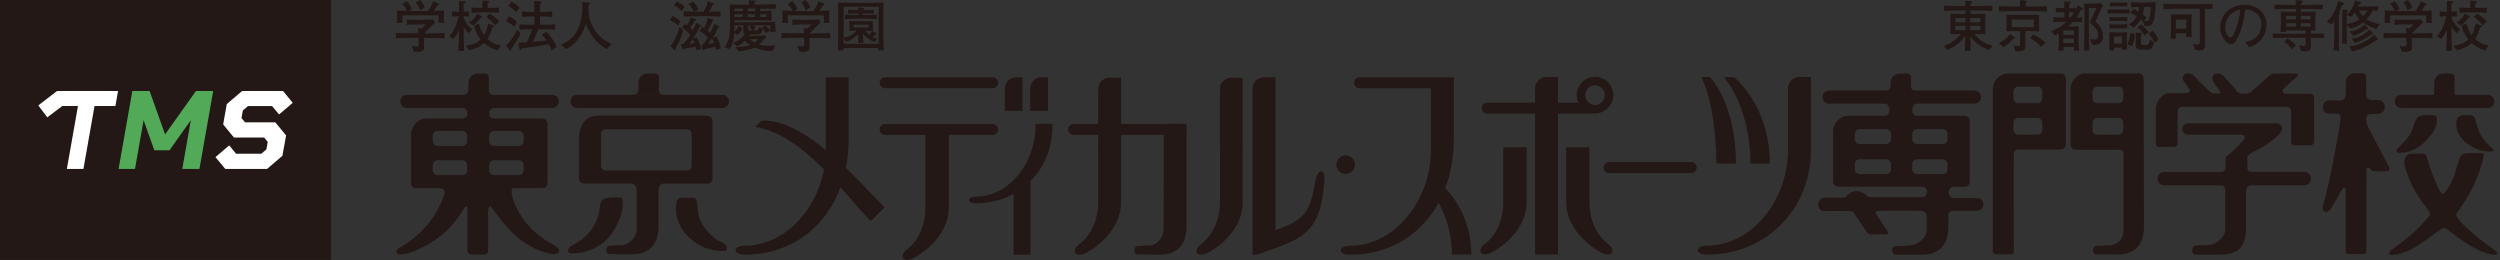 <?xml version="1.0" encoding="UTF-8"?><svg id="_レイヤー_1" xmlns="http://www.w3.org/2000/svg" width="320" height="33.29" viewBox="0 0 320 33.29"><rect x="0" y="0" width="320" height="33.29" fill="#333333" stroke="none"/><defs><style>.cls-1{fill:#fff;}.cls-2{fill:#231815;}.cls-3{fill:#52a957;}</style></defs><path class="cls-2" d="m53.74,0c.31.25.51.61.61.98l-.61.34c-.08-.38-.27-.73-.55-1L53.74,0Zm-1.66.15c.27.28.51.64.64,1.02l-.39.22h0c.14,0,.46.03.68.03h1.38c.12,0,.25-.01.37-.01.28-.38.54-.8.68-1.25l.67.29.09.13c0,.07-.1.1-.24.12-.14.24-.28.47-.42.69.46,0,.83-.03,1.3-.06-.01.18-.03.44-.03.58v.43c0,.18.03.39.07.58h-.76c.01-.25.02-.51.02-.75v-.2h-4.64v.3c0,.22.03.49.04.65h-.79c.04-.19.08-.41.08-.61v-.43c0-.18-.02-.36-.03-.54.17.02.87.04,1.3.05-.14-.34-.35-.63-.61-.89l.59-.36Zm.62,5.71c.14.03.47.1.68.1.16,0,.22-.1.22-.47,0-.22,0-.49-.03-.65h-.82c-.7,0-1.4.02-2.08.06v-.68c.68.04,1.39.05,2.08.05h.79c0-.23,0-.5-.02-.69l.4.09c.21-.17.43-.35.62-.54h-1.08c-.46,0-.91,0-1.4.07v-.7c.44.01.89.04,1.33.04h.79c.43,0,.86-.04,1.29-.06l.25.38c-.54.47-.95.94-1.43,1.42h.52c.7,0,1.41-.02,2.1-.05v.68c-.7-.04-1.41-.06-2.1-.06h-.54v.32c0,.31.02.62.02.88,0,.36-.17.52-.57.57-.19.02-.55.02-.72,0l-.3-.77Z"/><path class="cls-2" d="m62.67,1.74c.44.28.86.6,1.22.99l-.52.51c-.32-.4-.7-.77-1.14-1.06l.44-.44Zm.53,1.53l.08.11s-.05.09-.27.13c-.1.53-.35,1.01-.62,1.47.47.44,1.04.78,1.71.79l-.34.66c-.68-.09-1.27-.48-1.79-.93-.52.5-1.21.77-1.92.93l-.4-.59c.78-.11,1.3-.24,1.87-.81-.42-.52-.72-1.12-.83-1.77l.62-.24c.19.64.27.97.67,1.49.2-.33.39-.98.53-1.49l.71.26Zm-3.7-3.09l.11.1c0,.05-.04.11-.26.2,0,.35,0,.78,0,1.03.17,0,.53-.03.69-.07v.7c-.12-.03-.52-.07-.69-.07v.26c.18.45.64,1.13,1.08,1.4l-.39.53c-.28-.22-.5-.51-.67-.8h-.01v1.08c0,.65.01,1.31.05,1.96h-.76c.05-.62.1-1.32.1-1.98v-.68h0c-.19.42-.42.83-.72,1.17l-.53-.41c.6-.52,1.05-1.72,1.19-2.53h-.11c-.17,0-.59.05-.73.07v-.7c.12.03.57.07.73.07h.18V.13l.76.06Zm2.14,1.89l.08.11c0,.09-.11.1-.2.1-.22.35-.62.76-.95.96l-.6-.4c.43-.11.94-.7,1.1-1.1l.57.33Zm.87-1.94l.11.1c0,.06-.07.11-.2.2-.01.2-.01.39-.01.58h.28c.39,0,.79,0,1.18-.05v.69c-.3-.04-.85-.06-1.18-.06h-1.16c-.28,0-.85.03-1.17.06v-.69c.3.03.85.05,1.17.05h.22c0-.31,0-.62,0-.94l.76.06Z"/><path class="cls-2" d="m66.63,4.33c-.41.8-.95,1.61-1.18,1.92,0,.15-.03.27-.1.27l-.13-.1-.44-.57c.53-.54,1.01-1.23,1.46-2.08l.4.56Zm-1.5-2.23c.44.16.89.54,1.05.77l-.36.57c-.26-.29-.82-.65-1.04-.74l.35-.6Zm.3-1.9c.36.17.86.5,1.07.79l-.42.55c-.33-.32-.57-.51-1.02-.78l.38-.56Zm5.17,6.24c-.08-.23-.15-.45-.34-.79-1.03.23-2.57.43-3.51.56-.05.15-.07.19-.16.19l-.1-.14-.16-.78c.37-.01.72-.03,1.06-.06.3-.41.55-1.14.73-1.67h-.12c-.45,0-.95,0-1.51.05v-.69c.52.04,1.1.06,1.51.06h.41v-1.07h-.31c-.46,0-.91.04-1.28.06v-.69c.44.05.84.06,1.28.06h.31c0-.51-.03-1-.05-1.41l.75.06c.13.01.21.03.21.12s-.09.13-.19.16c-.01.47,0,.8-.01,1.07h.26c.44,0,.86,0,1.3-.06v.69c-.42-.03-.87-.06-1.3-.06h-.26v1.07h.4c.54,0,1.01,0,1.53-.06v.69c-.66-.05-1.04-.05-1.53-.05h-.61c-.24.59-.54,1.26-.74,1.61.61-.06,1.17-.09,1.83-.18-.3-.43-.51-.61-.67-.73l.55-.37c.56.36,1.23,1.54,1.38,1.93l-.62.44Z"/><path class="cls-2" d="m77.68,6.29c-1.57-.86-2.21-2.14-2.7-3.21-.46,1.42-1.28,2.62-2.52,3.21l-.66-.58c.94-.38,1.79-.99,2.31-2.29.34-.85.44-1.75.44-2.65,0-.16,0-.34-.01-.5l.76.06c.12,0,.2.04.2.13,0,.07-.07.16-.2.22,0,.66.03,1.32.24,1.95.51,1.53,1.74,2.69,2.78,2.99l-.65.68Z"/><path class="cls-2" d="m87.44,3.91c-.22.85-.55,1.56-.98,2.31.02.17,0,.23-.05.23l-.16-.1-.43-.48c.57-.65.94-1.63,1.19-2.44l.43.47Zm-.65-.62c-.28-.31-.65-.55-1.04-.7l.32-.54c.38.16.72.39,1.03.66l-.32.57Zm.48-1.87c-.26-.32-.6-.56-.99-.7l.31-.53c.37.15.74.36,1.02.67l-.35.56Zm4.04-.98l.12.1c0,.06-.08.12-.24.12-.12.29-.27.57-.43.85.35,0,1.07-.03,1.46-.06v.68c-.52-.04-1.06-.06-1.58-.06h-1.55c-.42,0-1.3.04-1.57.05v-.67c.41.03,1.12.05,1.32.06-.2-.37-.41-.73-.74-.99l.62-.33c.29.28.54.63.68,1.03l-.52.28h0s1.15,0,1.15,0c.27-.42.51-.85.55-1.34l.73.27Zm-.68,5.17c.25-.02.52-.06.79-.09-.08-.21-.17-.41-.28-.61-.16.24-.36.51-.51.7m.63-3.12l.1.1s-.07.09-.19.13c-.13.42-.35.81-.59,1.2.12.1.22.21.31.32.2-.39.45-.93.53-1.17l.6.28.11.1s-.05.08-.19.09c-.22.45-.46.92-.72,1.29h.01s.46-.15.46-.15c.25.37.56,1.08.57,1.54l-.61.2c0-.14-.05-.29-.08-.43-.42.1-.91.19-1.37.29-.07.11-.1.16-.17.16-.04,0-.07-.06-.09-.13l-.21-.61c.09,0,.17,0,.25,0,.24-.28.44-.58.62-.89-.3-.35-.66-.64-1.07-.86l.37-.49c.08.03.16.08.23.12.22-.41.39-.84.45-1.3l.69.23Zm-3.04,3.1c.21-.02.48-.05.67-.07-.07-.17-.16-.32-.26-.48-.13.19-.27.39-.41.56m.8-3.14l.13.11s-.07.09-.24.11c-.16.3-.35.6-.56.88.12.11.24.21.34.33.17-.31.3-.63.43-.95l.61.31.07.09s-.02.08-.22.1c-.26.53-.56,1.03-.88,1.49h0s.49-.13.49-.13c.26.46.45.94.55,1.46l-.61.18c-.01-.15-.04-.3-.08-.46-.37.08-1.01.17-1.42.23-.08.11-.1.18-.16.18l-.09-.12-.26-.65c.11,0,.24.02.35.02.34-.36.61-.77.88-1.18-.29-.39-.64-.69-1.06-.88l.37-.5c.09.05.2.1.3.17.19-.33.34-.68.46-1.04l.6.25Z"/><path class="cls-2" d="m97.95,3.26c.26.17.46.4.61.67l-.54.34c-.09-.28-.28-.52-.5-.71l.43-.31Zm-1.95,1.76c.16.17.36.32.56.44.16-.12.39-.34.5-.44h-1.06Zm-.24-1.38c0,.22.03.27.24.27h.29c-.09-.17-.24-.31-.4-.43l.27-.2v-.02h-.4v.39Zm-1.74-2.21h1.07v-.33h-1.07v.33Zm0,.75h1.07v-.35h-1.07v.35Zm3.29,0h.81v-.35h-.81v.35Zm-1.59,0h.96v-.35h-.96v.35Zm0-.75h.96v-.33h-.96v.33Zm.86-1.35c.06,0,.16,0,.16.1,0,.07-.07.12-.2.19v.22s.94,0,.94,0c.48,0,1.48-.05,1.82-.06v.6c-.64,0-1.36-.02-2-.02v.3c.48,0,1.19-.03,1.45-.04,0,.13,0,.28,0,.39v.41c0,.16.02.33.04.46-.58,0-1.74-.04-2.32-.04h-2.46v.26h2.51c.65,0,1.81-.04,2.7-.06.02.43.04,1.14.05,1.28h-.68c0-.11.02-.56.03-.83h-2.18v.02c.12.07.22.19.31.3l-.4.32h0s.36.01.36.01c.34,0,.38-.09.5-.48l.43.34c-.14.54-.28.65-.84.65h-.76l-.12.18h.94c.19,0,.8-.02,1.02-.05l.22.17c-.41.48-.57.68-.93,1,.68.2,1.38.18,2.08.1l-.33.7c-.79.08-1.61-.11-2.33-.42-.65.31-1.37.44-2.09.47l-.36-.53c.27,0,1.11.02,1.84-.26-.23-.15-.46-.32-.63-.52-.2.17-.59.52-.99.66l-.51-.42c.6-.18,1.1-.6,1.48-1.1-.16-.08-.18-.28-.18-.45v-.69h-1.14c-.01.28-.01.64-.02.83.2-.17.42-.43.55-.77l.5.33c-.16.33-.37.61-.63.86l-.43-.28c-.05.95-.12,1.26-.6,2.06l-.67-.25c.73-.75.74-2.05.74-3.12,0-.78-.03-1.55-.06-2.33.33,0,1.25.03,1.8.03h.68c0-.11-.02-.36-.02-.55l.74.03Z"/><path class="cls-2" d="m103.09,0c.31.25.5.61.61.98l-.61.34c-.08-.38-.27-.73-.55-1L103.09,0Zm-1.66.15c.27.28.51.64.64,1.02l-.4.22h0c.14,0,.47.03.69.03h1.36c.13,0,.25-.01.38-.01.28-.38.53-.8.68-1.25l.67.29.09.13c0,.07-.1.1-.24.12-.14.24-.27.47-.42.69.47,0,.83-.03,1.29-.06-.02.18-.03.44-.03.58v.43c0,.18.03.39.06.58h-.75c0-.25.01-.51.01-.75v-.2h-4.63v.3c0,.22.02.49.05.65h-.8c.04-.19.09-.41.09-.61v-.43c0-.18-.01-.36-.03-.54.17.02.87.04,1.31.05-.15-.34-.35-.63-.61-.89l.59-.36Zm.62,5.71c.15.03.46.1.68.1.17,0,.22-.1.22-.47,0-.22-.01-.49-.02-.65h-.83c-.69,0-1.4.02-2.08.06v-.68c.69.04,1.39.05,2.08.05h.8c0-.23-.02-.5-.03-.69l.4.09c.22-.17.43-.35.63-.54h-1.09c-.46,0-.9,0-1.39.07v-.7c.45.01.89.04,1.32.04h.79c.43,0,.86-.04,1.29-.06l.25.38c-.54.47-.95.94-1.44,1.42h.53c.7,0,1.4-.02,2.11-.05v.68c-.7-.04-1.41-.06-2.11-.06h-.55v.32c0,.31.02.62.02.88,0,.36-.16.52-.57.57-.18.02-.55.02-.71,0l-.31-.77Z"/><path class="cls-2" d="m110.51,1l.14.09c0,.06-.04.09-.18.16v.03h.28c.31,0,.91-.02,1.11-.05v.53c-.21-.02-.74-.04-1.11-.04h-.28v.19h.4c.38,0,1.14-.02,1.37-.04v.58c-.17,0-1.01-.05-1.37-.05h-1.37c-.37,0-1.12.03-1.35.05v-.58c.21.02.96.04,1.35.04h.38v-.19h-.24c-.31,0-.91,0-1.1.04v-.53c.2.02.79.05,1.1.05h.21c0-.11,0-.21,0-.32l.67.04Zm-1.24,2.52h1.91v-.35h-1.91v.35Zm1.46-.8c.33,0,.82,0,1.03-.03-.03.15-.03.3-.03.44v.41c0,.15,0,.29.03.43-.28-.02-.8-.04-1.03-.04.16.19.32.37.52.52.14-.16.36-.4.42-.48l.5.3.08.09s-.04.09-.21.09c-.11.1-.23.19-.37.28.19.1.42.18.64.25l-.39.42c-.54-.26-1.06-.58-1.45-1.05v.42c0,.19.01.5.04.74h-.66c0-.24.01-.55.01-.73v-.4c-.44.42-.94.77-1.52.96l-.35-.37v.64h4.47V.86h-4.47v3.95c.67-.07,1.19-.36,1.69-.89-.21,0-.73.02-.98.04.02-.15.03-.28.03-.43v-.41c0-.14-.01-.29-.03-.44.2.02.72.03,1.02.03h1.03Zm.16-2.35c.59,0,1.66-.02,2.22-.05-.03.55-.04,1.1-.04,1.66v2.62c0,.36.04,1.45.05,1.85h-.73c0-.1.01-.25.01-.3h-4.43c0,.1,0,.2,0,.3h-.73c.01-.26.05-.98.05-1.48V1.88c0-.52,0-1.03-.02-1.55.43.02,1.43.04,2.03.04h1.57Z"/><path class="cls-2" d="m251.58,2.3h-1.31v.55h1.31v-.55Zm0,1h-1.31v.56h1.31v-.56Zm1.91,0h-1.3v.56h1.3v-.56Zm0-1h-1.3v.55h1.3v-.55Zm1.13,4.11c-.97-.36-1.85-.92-2.4-1.78h-.02c.02.99.04,1.45.05,1.88h-.75c.03-.64.06-1.28.07-1.92h0c-.55.8-1.5,1.48-2.33,1.82l-.42-.52c.9-.31,1.65-.86,2.15-1.54-.33,0-.94.01-1.34.02.02-.26.02-.72.02-.99v-.81c0-.23,0-.59-.02-.81.65.02,1,.02,1.38.02h.59v-.44h-.71c-.75,0-1.32,0-2.06.06v-.69c.73.05,1.34.07,2.06.07h.69c0-.24,0-.45-.01-.68l.74.06.15.09c0,.08-.06.11-.23.19,0,.11-.01.21-.01.34h.7c.44,0,1.35-.02,2.09-.07v.69c-.81-.05-1.61-.06-2.09-.06h-.71v.44h.53c.53,0,.99,0,1.4-.03-.02.25-.03.64-.03.89v.81c0,.23.02.59.03.92-.54,0-1-.02-1.27-.02h-.14c.51.68,1.27,1.23,2.3,1.51l-.41.55Z"/><path class="cls-2" d="m261.29,5.99c-.42-.46-.93-.81-1.44-1.13l.42-.46c.63.3,1,.61,1.53,1.04l-.51.56Zm-5.43-.47c.56-.28,1.08-.66,1.42-1.17l.61.43.07.11s-.1.08-.24.06c-.23.25-.66.71-1.3,1.09l-.56-.52Zm3.46-5.42c.09,0,.15.05.15.1,0,.06-.06.12-.18.17,0,.15,0,.31,0,.47h.64c.69,0,1.37-.02,2.06-.05v.68c-.69-.04-1.38-.05-2.06-.05h-2.03c-.66,0-1.39.01-2.04.05v-.68c.69.03,1.36.05,2.04.05h.67c0-.25,0-.64-.01-.81l.75.06Zm-1.82,3.37h2.84v-.97h-2.84v.97Zm.22,2.37c.15.02.48.05.64.05.13,0,.21-.04.21-.15v-1.75h-.51c-.36,0-.84,0-1.27.02.03-.26.05-.52.05-.78v-.63c0-.23,0-.5-.02-.71.25,0,.97.01,1.28.01h1.59c.41,0,.95,0,1.33-.01-.01.2-.02.49-.02.74v.63c0,.24.01.5.02.75-.34,0-.88-.03-1.29-.03h-.49v1.75c0,.19.02.44-.07.57-.21.29-.76.27-1.2.25l-.23-.73Z"/><path class="cls-2" d="m266.73,6.46c.05-.68.07-1.53.07-1.92v-2.09c0-.68,0-1.5-.04-2.01.24.02.57.02.71.02h.75c.17,0,.48,0,.65-.05l.32.31c-.34.57-.62,1.3-.97,2.02.28.26.97.89.97,1.83,0,1.18-.92,1.18-1.37,1.18l-.33-.76c.19.05.37.07.56.07.17,0,.5,0,.5-.57,0-.66-.44-1.07-1.07-1.64l.87-1.83h-.97v3.47c0,.53.03,1.26.08,1.97h-.73Zm-1.71-4.22c.24-.28.35-.46.48-.66-.2-.02-.51-.03-.65-.03v.69h.17Zm.45,1.67h-1.36v.55h1.36v-.55Zm0,1.01h-1.36v.59h1.36v-.59Zm-2.89-.94c.63-.26,1.2-.51,1.95-1.19h-.47c-.34,0-.88,0-1.22.04v-.64c.5.06.86.06,1.22.06h.17v-.69h-.24c-.21,0-.61,0-.85.05v-.64c.34.06.68.07.85.07h.24v-.08c0-.26-.01-.53,0-.78l.72.06c.08,0,.15.01.15.07,0,.09-.09.12-.24.17,0,.2,0,.38,0,.57.16,0,.53-.02.82-.07v.3h.01c.14-.28.18-.43.24-.6l.63.36.08.11c0,.09-.11.09-.25.1-.23.41-.37.67-.6,1,.2,0,.55-.03.71-.05v.64c-.34-.04-.68-.04-1.16-.04-.13.16-.35.37-.6.59h.54c.25,0,.56-.01.8-.03-.01.3-.02.69-.02,1.03v.93c0,.54.04.86.07,1.17h-.67c0-.14.01-.31.01-.47h-1.36c0,.18,0,.26.03.47h-.66c.02-.25.05-.78.05-1.15v-1.08c-.23.14-.36.18-.54.26l-.42-.53Z"/><path class="cls-2" d="m274.04,3.14c.33.19.8.71,1,.97l-.53.43c-.17-.31-.57-.78-.91-1.01l.43-.39Zm1.48.79c.36.32.59.72.76,1.16l-.53.38c-.12-.41-.43-.87-.73-1.17l.49-.37Zm-3.23,1.77c.3-.55.37-1.13.38-1.51l.57.15c.03.41-.12,1.09-.35,1.57l-.6-.21Zm3.4-.23c-.21.78-.37.87-.92.87h-.75c-.44,0-.65-.15-.65-.57v-.84c0-.25,0-.52,0-.77l.66.06c.07,0,.14.02.14.08,0,.05-.05.11-.13.15,0,.17,0,.34,0,.5v.52c0,.2.09.3.32.3h.38c.21,0,.37-.25.48-.73l.49.42Zm-5.68-3.29c.11.01.44.03.71.03h.84c.24,0,.54-.02.73-.03v.53c-.21-.02-.44-.03-.73-.03h-.79c-.25,0-.62,0-.76.03v-.53Zm-.22-.98c.24.01.64.02,1.06.02h.76c.34,0,.72-.01.97-.02v.54c-.28-.03-.65-.03-.95-.03h-.83c-.3,0-.73,0-1.02.03v-.54Zm.27-.88c.36,0,.57.02.7.02h.74c.31,0,.66-.02.78-.02v.5c-.09,0-.46-.02-.75-.02h-.72c-.27,0-.54.02-.74.02v-.5Zm-.06,2.78c.17.02.54.04.71.04h.84c.21,0,.56-.02.73-.04v.56c-.13-.02-.51-.03-.68-.03h-.84c-.23,0-.61.01-.76.03v-.56Zm4.41-.45c.09.02.22.03.3.03.18,0,.3-.06.37-.25.16-.47.21-1.09.24-1.53h-.88c-.03.37-.09.64-.18.92.2.13.3.22.52.44l-.37.38Zm-1.93.45c.41-.2.68-.37,1.02-1.04-.31-.18-.52-.31-.83-.41l.41-.5c.19.08.31.14.63.33.06-.15.08-.36.08-.58-.4-.01-.73.01-1.03.04V.29c.21,0,.68.03,1.04.03h1.08c.27,0,.75-.01,1.05-.04-.05,1.11-.08,1.76-.27,2.4-.12.39-.29.6-.65.65-.13.01-.39.01-.51,0l-.19-.54-.03.03c-.06-.1-.11-.2-.27-.35-.3.57-.7.88-.95,1.06l-.57-.42Zm-1.89,2.46h1.02v-.89h-1.02v.89Zm-.61.88c0-.21.02-.58.02-.79v-.86c0-.26-.02-.55-.02-.66.18.02.45.03.68.03h.97c.22,0,.49-.02.65-.03,0,.11-.03.38-.03.59v.74c0,.19,0,.6.03.89h-.68c.01-.08.01-.18.01-.26h-1.02c0,.08,0,.26.02.35h-.63Z"/><path class="cls-2" d="m278.5,3.66h1.34v-1.17h-1.34v1.17Zm1.32,1.11c0-.16.02-.36.02-.51h-1.34c0,.09,0,.46,0,.68h-.69c.04-.27.08-.62.08-1.1v-.68c0-.43,0-1.03,0-1.32.16.02.64.02.96.02h.65c.51,0,.81-.03,1.04-.06-.01.31-.03.8-.03,1.1v.93c0,.31.03.66.05.92h-.74Zm.87.87c.15.02.49.06.65.06s.24-.15.24-.43V1.12h-2.41c-.87,0-1.83.02-2.25.06V.47c.43.01,1.38.06,2.29.06h1.62c.64,0,1.77,0,2.37-.06v.67c-.34,0-.69-.02-.97-.02v2.41c0,.71.03,1.66.03,2.06,0,.44-.05.6-.19.71-.15.12-.32.14-.51.14-.16,0-.36,0-.56-.05l-.31-.76Z"/><path class="cls-2" d="m284.81,3.52c0,.63.38,1.29.68,1.29.15,0,.31-.15.51-.62.31-.7.66-1.89.76-2.95-1.12.15-1.95,1.14-1.95,2.28m2.55,1.91c1.48-.36,2.09-1.14,2.09-2.39,0-1-.84-1.81-2.05-1.84-.12.86-.28,2.12-.88,3.41-.31.68-.65,1.04-.88,1.04-.64,0-1.45-.94-1.45-2.13,0-1.63,1.35-2.91,3.08-2.91s2.84,1.13,2.84,2.55c0,1.49-1.07,2.61-2.21,2.86l-.53-.58Z"/><path class="cls-2" d="m292.81,4.93c.31.17.84.59,1.06.87l-.51.52c-.28-.43-.55-.71-1.01-.95l.46-.44Zm-.19-1.53h1.26v-.43h-1.26v.43Zm1.88,0h1.23v-.43h-1.23v.43Zm-1.88-.92h1.26v-.45h-1.26v.45Zm1.88,0h1.23v-.45h-1.23v.45Zm.08-2.41c.06,0,.17.05.17.15,0,.08-.09.13-.23.21,0,.07-.02.15-.03.2h.76c.44,0,1.65-.02,2.07-.03v.59c-.36-.01-1.63-.04-2.07-.04h-.76v.36h.52c.33,0,1.09,0,1.41-.01-.03.3-.05.6-.05.91v.61c0,.3,0,.61.01.91-.1-.02-.39-.02-.58-.02v.4c.56,0,1.1,0,1.65-.03v.59c-.47,0-1.15-.04-1.65-.04v1.15c0,.37-.21.54-.58.59-.14.02-.49,0-.62-.02l-.35-.77c.2.07.41.11.63.11.2,0,.24-.04.24-.23v-.83h-2.02c-.51,0-1.76.03-2.18.04v-.59c.43.01,1.68.04,2.18.04h2.02v-.42h-2.51c0,.07.02.12.02.2h-.72c0-.26.05-.67.05-.92v-.61c0-.36,0-.72-.03-1.09.22.01,1.07.03,1.45.03h.49v-.36h-.68c-.45,0-1.72.02-2.07.04v-.59c.38,0,1.61.03,2.07.03h.68c0-.2-.02-.4-.05-.61l.75.05Z"/><path class="cls-2" d="m304.35,4.97l.04.1-.11.08-.16-.02c-.66.54-1.75,1.17-3.05,1.44l-.41-.63c1.53-.05,2.81-1.09,3.24-1.48l.47.51Zm-4.4-4.6l.12.12c0,.07-.08.12-.29.15-.08.34-.23.65-.38.96l.12.14-.15.19c0,.46,0,1.05,0,1.38v1.46c0,.5.01,1.27.04,1.7h-.73c.08-.45.1-1.19.1-1.64v-2.16h-.02c-.09.16-.19.31-.31.45l-.62-.34c.82-.72,1.27-1.81,1.46-2.66l.67.26Zm3.11,3.16l.08.15-.1.09-.18-.03c-.42.34-1.08.69-1.61.84l-.52-.56c.73-.02,1.38-.41,1.95-.87l.39.39Zm.67.72l.04.12-.09.08-.19-.02c-.48.42-1.26.83-2.03,1.07l-.46-.57c.92-.01,1.72-.6,2.32-1.14l.42.46Zm-3.35-2.37v1.2c.58-.11,1.16-.25,1.65-.6-.25-.26-.47-.55-.63-.89-.22.33-.35.48-.48.58l-.54-.29Zm1.56-.54c.13.27.33.51.55.74.21-.22.39-.46.5-.74h-1.05Zm-1.52-.08l.14.09c0,.07-.06.11-.18.16v.37c.49-.38.94-1.2,1.06-1.81l.66.18c.06.02.13.05.13.12,0,.06-.05.11-.25.14-.04.11-.1.24-.15.33h1.2c.33,0,.95-.02,1.38-.05v.58c-.23-.02-.51-.02-.72-.02-.17.43-.46.78-.77,1.12.5.32,1.07.53,1.66.61l-.43.64c-.58-.24-1.21-.48-1.67-.83-.43.33-1.04.66-1.68.77l-.42-.49v.79c0,.35.03,1.25.03,1.62h-.63c.02-.49.04-1.3.04-1.66v-1.23c0-.33,0-1.01,0-1.46l.61.04Z"/><path class="cls-2" d="m308.17,0c.3.25.5.61.61.98l-.61.34c-.09-.38-.28-.73-.55-1L308.17,0Zm-1.66.15c.27.28.5.64.64,1.02l-.39.22h0c.14,0,.45.03.69.03h1.36c.13,0,.24-.01.37-.01.28-.38.53-.8.68-1.25l.68.29.09.13c0,.07-.11.1-.24.12-.14.24-.27.47-.42.69.46,0,.83-.03,1.29-.06-.02.18-.02.44-.02.58v.43c0,.18.02.39.06.58h-.76c.01-.25.02-.51.02-.75v-.2h-4.63v.3c0,.22.02.49.04.65h-.79c.04-.19.08-.41.08-.61v-.43c0-.18,0-.36-.03-.54.17.02.88.04,1.3.05-.13-.34-.35-.63-.6-.89l.59-.36Zm.62,5.71c.15.03.46.1.69.1.16,0,.22-.1.22-.47,0-.22-.01-.49-.03-.65h-.82c-.7,0-1.4.02-2.09.06v-.68c.69.04,1.39.05,2.09.05h.79c0-.23-.02-.5-.03-.69l.4.09c.22-.17.42-.35.63-.54h-1.09c-.46,0-.9,0-1.39.07v-.7c.44.01.88.04,1.32.04h.8c.42,0,.86-.04,1.29-.06l.25.38c-.54.47-.95.94-1.44,1.42h.53c.7,0,1.4-.02,2.1-.05v.68c-.7-.04-1.4-.06-2.1-.06h-.54v.32c0,.31.01.62.01.88,0,.36-.16.52-.57.57-.18.02-.55.02-.7,0l-.31-.77Z"/><path class="cls-2" d="m317.09,1.74c.45.28.87.6,1.22.99l-.52.51c-.33-.4-.7-.77-1.12-1.06l.42-.44Zm.54,1.53l.08.11s-.04.09-.26.13c-.12.53-.36,1.01-.64,1.47.48.44,1.05.78,1.71.79l-.35.66c-.68-.09-1.27-.48-1.79-.93-.52.5-1.21.77-1.92.93l-.4-.59c.77-.11,1.3-.24,1.87-.81-.42-.52-.72-1.12-.83-1.77l.61-.24c.19.64.27.97.66,1.49.2-.33.39-.98.53-1.49l.71.26Zm-3.68-3.09l.1.1c0,.05-.04.11-.26.2-.02.35-.01.78-.01,1.03.18,0,.53-.03.7-.07v.7c-.12-.03-.53-.07-.68-.07v.26c.19.45.64,1.13,1.09,1.4l-.4.53c-.29-.22-.49-.51-.67-.8h-.02v1.08c0,.65.02,1.31.05,1.96h-.76c.06-.62.1-1.32.1-1.98v-.68h-.02c-.18.42-.42.83-.73,1.17l-.52-.41c.61-.52,1.06-1.72,1.19-2.53h-.09c-.17,0-.59.05-.74.07v-.7c.12.03.57.07.74.07h.18c0-.32,0-1.25,0-1.39l.76.06Zm2.13,1.89l.08.11c0,.09-.12.1-.21.1-.22.35-.62.76-.95.96l-.61-.4c.44-.11.95-.7,1.11-1.1l.57.33Zm.87-1.94l.11.1c0,.06-.07.11-.2.2-.02.2-.02.39-.02.58h.28c.4,0,.79,0,1.19-.05v.69c-.31-.03-.85-.06-1.19-.06h-1.14c-.28,0-.86.03-1.18.06v-.69c.3.03.85.05,1.18.05h.22c0-.31-.01-.62-.01-.94l.77.06Z"/><path class="cls-2" d="m319.07,19.35c-1.95.35-5.04-1.48-4.63-3.87.06-.35.37-.69.71-.71.37-.03.83-.06,1.17,0,.27.04.45.23.49.4.42,1.83.86,2.68,2.27,3.88.17.14.08.28-.01.3"/><path class="cls-2" d="m92.46,13.82c.47,0,.85-.38.85-.84s-.38-.84-.85-.84h-18.61c-.46,0-.84.37-.84.84s.38.84.84.84h18.61Z"/><path class="cls-2" d="m80.91,12.14c.55-.01.76-.26.82-.61v-.88s-.04-1.08,1.06-1.24h1.07s.48.02.48.48v1.65c0,.33.25.61.6.6"/><path class="cls-2" d="m66.42,22.42c.34,0,.61-.28.61-.61v-.68c0-.34-.27-.62-.61-.62h-3.18c-.34,0-.63.28-.63.62v.68c0,.33.28.61.63.61h3.18Zm-7.24,0c.34,0,.62-.28.62-.61v-.68c0-.34-.28-.62-.62-.62h-3.18c-.34,0-.61.28-.61.62v.68c0,.33.27.61.61.61h3.18Zm7.24-3.75c.34,0,.61-.27.61-.62v-.66c0-.35-.27-.63-.61-.63h-3.18c-.34,0-.63.28-.63.63v.66c0,.34.28.62.63.62h3.18Zm-7.24,0c.34,0,.62-.27.62-.62v-.66c0-.35-.28-.63-.62-.63h-3.18c-.34,0-.61.28-.61.63v.66c0,.34.27.62.61.62h3.18Zm.66,8.03c0-.42-.34-.26-.43-.07,0,0-.63,1.21-1.92,2.59-1.31,1.39-3.9,2.92-5.53,3.27-1.61.35-1.45-.5-.57-.95.85-.44,2.02-1.34,3.13-2.56,1.56-1.72,2.38-3.99,2.39-4.38.03-.46-.51-.52-.87-.52h-2.81c-.34,0-.62-.27-.62-.62v-6.1c-.05-1,.76-2.2,1.98-2.2h4.64c.82,0,.76-1.33.03-1.33h-7.17c-.47,0-.84-.36-.84-.84s.38-.84.84-.84h7.13c.54-.01.69-.26.74-.61v-.88s-.04-1.08,1.06-1.24h1.08s.47.02.47.48v1.65c0,.33.23.61.57.6h7.55c.47,0,.84.38.84.84s-.37.84-.84.84h-7.49c-.74,0-.81,1.33,0,1.33h6.26c.34,0,.62.38.62.72v7.58c0,.35-.27.62-.62.62h-3.68c-.38,0-.27.38-.3.57.08.63.41,1.55.57,1.82,1.66,3.45,4.3,4.49,5.14,5.11.84.63.09.97-.32.97-1.34-.15-3.28-.97-4.79-2.3-1.6-1.41-3.33-3.92-3.19-3.76-.14-.15-.4,0-.4.33v5.21c0,.06,0,.54-.49.54h-1.59s-.59.1-.59-.6v-5.23"/><path class="cls-2" d="m89.23,25.9c.14,1.3.08,1.88.78,2.97.53.81,1.15,1.44,1.95,1.95.37.22.85.29,1.04.7.11.21.07.56-.19.59-3.24.29-6.7-2.61-6.25-5.93,0-.39.15-.84.61-.86.46-.02,1.34,0,1.63,0,.19.02.39.21.41.57"/><path class="cls-2" d="m79.7,25.85c.12,1.06-.34,2.09-.79,3.05-1.05,2.24-3.36,3.6-5.78,3.52-.48-.02-.49-.4-.3-.68.18-.27.36-.28.57-.42.19-.13.45-.25.72-.43.5-.33.96-.68,1.39-1.25.76-.98,1.14-1.94,1.27-3.14.12-1.07.47-1.11,1.34-1.22.34-.03.8-.02,1.17,0,.16,0,.4-.07.4.56"/><path class="cls-2" d="m288.23,21.99c-.44,0-.57-.26-.57-.51v-1.19c0-.24,0-.37.39-.64.29-.19.52-.27.41-.23,2.29-1.09,3.59-2.39,3.66-2.91,0-.4-.33-.73-.74-.73h-11.31c-.4,0-.73.33-.73.73s.33.74.73.74h6.6c.52-.03.96.19.43.76-.32.36-.86.98-1.65,1.63-.19.16-.58.33-.58.71v1.17c0,.3-.26.52-.63.49h-7.23c-.47,0-.85.4-.85.85,0,.49.38.87.85.87h6.87c.63,0,.95-.05.95.73v5.01c-.04.68-.94,1.87-2.25,1.9-.96.02-.91.05-1.42.05-.7,0-.73,1.17-.12,1.17,0,0,2.3,0,3.01,0,2.13,0,3.45-.59,3.45-3.58v-4.57c0-.43.26-.72.69-.72h6.76c.48,0,.86-.38.86-.87,0-.45-.39-.85-.86-.85h-6.73Z"/><path class="cls-2" d="m296.18,18.17c0,.14-.12.44-.39.44h-1.98c-.41,0-.55-.1-.55-.55v-3.8c0-.12-.05-.58-.57-.58h-13.35c-.33,0-.6.22-.6.61v3.98c0,.41-.27.54-.54.54h-1.85c-.19,0-.41-.08-.41-.54v-4.37c0-.66.68-1.97,1.75-1.97h1.63s1.57.16.77-.73l-.54-.75c-.62-.96.71-1.49,1.37-.64.1.16,1.81,1.83,1.91,1.89.11.09.24.26.46.26,0,0,.19.05.47,0,.03,0,.93.19.06-.74l-.45-.64c-.65-.87.49-1.84,1.49-.58,0,0,1.21,1.3,1.49,1.73.09.12.41.25.74.25.14,0,.3.02.54,0,.3-.03.54-.25.69-.39.14-.14,1.93-1.71,2.17-1.92.24-.22.46-.25.68-.25s2.56-.02,2.74,0c.19.03.35.22.11.41,0,0-1.52,1.28-1.71,1.51-.38.43.08.67.33.67h3.07c.28,0,.5.22.5.55v5.63Z"/><path class="cls-2" d="m303.48,12.8h.9c1.1,0,1.28,1.79-.14,1.79-.57.05-1.25-.14-1.34.41-.05.4,0,.84.17,1.18.16.32,2.56,4.88,2.69,5.13.15.25.11.58-.13.6-.25.03-1.82,0-1.82,0-.22-.02-.22-.11-.36-.22-.13-.11-.45-.39-.54-.03v2.29s-.01,8.26-.01,8.26c0,.13-.12.32-.37.32h-1.91c-.38,0-.37-.16-.37-.39v-7.72c-.03-.5-.08-.35-.2-.38-.16,0-.3.27-.38.4-.08.15-1,1.81-1.28,2.24-.75.98-1.26.13-1.06-.31.9-3.02,2.34-10.9,2.26-11.42-.03-.21-.1-.41-.38-.41h-1.08c-1.09,0-1.09-1.66.03-1.69.38-.01.73.01,1.33.01.54-.01.72-.35.77-.72v-1.53s-.03-1.07,1.06-1.24h1.07s.48.01.48.47v2.33c0,.33.26.61.6.61l.06.03"/><path class="cls-2" d="m318.44,13.82c.46,0,.84-.36.84-.84s-.37-.84-.84-.84h-11.06c-.47,0-.85.38-.85.84s.38.84.85.84h11.06Z"/><path class="cls-2" d="m310.78,12.51c.54-.02.74-.27.8-.62v-1.23s-.04-1.09,1.06-1.25h1.07s.48.02.48.48v2.01c0,.33.25.61.6.6"/><path class="cls-2" d="m308.7,16.78c.32-.73.45-1.99,1.38-2.01.45,0,1.05-.1,1.45,0,.12.04.29.06.32.17.28.79-.21,1.77-.79,2.47-1.01,1.26-2.16,2.1-3.98,2.17-.24.01-.47-.29-.29-.47.73-.75,1.5-1.38,1.91-2.34"/><path class="cls-2" d="m318.73,32.56c-2.15-.59-3.77-1.92-5.68-3.34-.1-.07-.29-.07-.4,0-2.18,1.39-4.09,3.37-6.65,3.41-.29,0-.23-.42.01-.59,1.95-1.35,3.51-2.63,4.94-4.4.19-.24,0-.57-.19-.82-1.45-1.82-2.53-3.72-3-5.81-.15-.68.36-1.36.85-1.33.37-.03.93,0,1.34,0,.23.02.47-.03.6.16.45,1.56,1.01,3.3,1.89,4.83.1.19.39.12.49-.03,1.09-1.31,1.39-2.74,1.85-4.29.12-.38.49-.71.88-.73.5-.02,1.01-.03,1.55-.02.43,0,.73-.05.73.23-.53,2.69-1.74,5.09-3.45,7.42-.1.12-.1.38,0,.5.48.73,1.08,1.28,1.73,1.85.97.88,2,1.64,2.97,2.33.11.07.84.59.14.7,0,0-.24,0-.62-.09"/><path class="cls-2" d="m183.5,22.76c2.92,2.14,4.83,5.73,4.83,9.81h-2.5c0-3.43-1.22-6.49-3.11-8.52"/><path class="cls-2" d="m202.02,13.13h-11.67c-.38,0-.7.32-.7.7s.31.71.7.71h13.48"/><path class="cls-2" d="m197.95,9.85h0c-.81,0-1.46.66-1.46,1.47v21.25h2.93V9.85s-1.46,0-1.46,0Z"/><path class="cls-2" d="m192.42,25.87c0,2.22-.88,4.17-2.2,5.22-1.45,1.02-.64,2.27,1.4.82,1.98-1.29,3.79-3.45,3.79-6.01v-7.05h-2.99v7.02Z"/><path class="cls-2" d="m203.45,25.87c0,2.22.89,4.17,2.21,5.22,1.45,1.02.62,2.27-1.4.82-1.98-1.29-3.79-3.45-3.79-6.01v-7.05h2.98v7.02Z"/><path class="cls-2" d="m222.2,20.93c0-4.69-1.33-8.79-3.31-11.07h-1.12c1.16,2.4,1.92,6.46,1.92,11.07h2.51Z"/><path class="cls-2" d="m226.55,20.93c0-4.52-1.79-8.55-4.56-11.05h-1.32c2.05,2.56,3.38,6.55,3.38,11.05h2.51Z"/><path class="cls-2" d="m228.87,19.16v-7.84c0-.81.64-1.47,1.46-1.47h1.47v9.32c0,7.72-5.84,13.42-13.29,13.42-1.6,0-1.6-1.15.02-1.15,5.58,0,10.34-5.67,10.34-12.29"/><path class="cls-2" d="m216.48,22.15c.38,0,.7-.32.7-.71s-.32-.7-.7-.7h-10.52c-.39,0-.7.31-.7.7s.32.71.7.71h10.52Z"/><path class="cls-2" d="m172.25,22.26c.66,0,1.18-.53,1.18-1.19s-.53-1.18-1.18-1.18-1.19.53-1.19,1.18.53,1.19,1.19,1.19"/><path class="cls-2" d="m183.16,11.29v7.88c0,6.62-4.77,12.29-10.34,12.29-1.61,0-1.61,1.15-.01,1.15,7.45,0,13.28-5.71,13.28-14.9v-7.81h-12.06c-.38,0-.7.31-.7.7s.31.7.7.7h9.13Z"/><path class="cls-2" d="m105.7,9.89v9.27c0,6.62-4.78,12.29-10.35,12.29-1.6,0-1.6,1.15-.01,1.15,7.45,0,13.29-5.7,13.29-14.9v-7.81"/><path class="cls-2" d="m77.55,16.54c-.34,0-.62.26-.62.6v4.07c0,.34.28.62.62.62h10.36c.34,0,.62-.27.62-.62v-4.07c0-.34-.28-.6-.62-.6h-10.36Zm3.93,7.72c0-.55-.34-.71-.76-.77h-5.99c-.34,0-.62-.27-.62-.61v-5.01c0-2.03.93-3.07,2.51-3.07h13.37c.94,0,1.21.28,1.21.62v7.47c0,.34-.27.61-.61.61h-5.67c-.55,0-.63.68-.63.82v4.65c0,2.99-1.96,3.64-3.54,3.59-.72-.01-2.69-.03-2.69-.03-.6,0-.65-1.09.05-1.09.52,0,.46-.05,1.41-.05s1.97-1.05,1.97-1.97v-5.15Z"/><path class="cls-2" d="m204.16,13.44c.69,0,1.25-.57,1.25-1.27s-.56-1.25-1.25-1.25-1.25.56-1.25,1.25.56,1.27,1.25,1.27m-2.34-1.27c0-1.28,1.04-2.34,2.34-2.34s2.34,1.06,2.34,2.34-1.05,2.35-2.34,2.35-2.34-1.06-2.34-2.35"/><path class="cls-2" d="m248.66,22.28c.34,0,.62-.27.62-.6v-.68c0-.34-.28-.61-.62-.61h-3.28c-.34,0-.61.27-.61.61v.68c0,.33.27.6.61.6h3.28Zm-7.23,0c.33,0,.61-.27.61-.6v-.68c0-.34-.28-.61-.61-.61h-3.39c-.34,0-.63.27-.63.61v.68c0,.33.28.6.63.6h3.39Zm7.23-3.85c.34,0,.62-.27.62-.62v-.66c0-.34-.28-.62-.62-.62h-3.28c-.34,0-.61.27-.61.62v.66c0,.35.27.62.61.62h3.28Zm-7.23,0c.33,0,.61-.27.61-.62v-.66c0-.34-.28-.62-.61-.62h-3.39c-.34,0-.63.27-.63.62v.66c0,.35.28.62.63.62h3.39Zm-3.85,9.23c-.23-.23-.32-.65-.65-.65s-2.61-.02-3.43,0c-1.01.02-1.06-1.74.16-1.72h2.56c-.05.06,1.02-1.86,2.99-.05h6.88c.67,0,.85-1.34-.14-1.35h-7.9s-2.8,0-2.8,0c-.35,0-.62-.33-.62-.66v-6.33c-.06-1,.77-2.08,1.98-2.08h4.64c.82,0,.76-1.55.04-1.55h-7.17c-.46,0-.84-.38-.84-.84s.38-.85.84-.85h7.12c.56-.01.69-.15.75-.51v-.42s-.04-1.08,1.07-1.24h1.07s.48.02.48.48v1.21c0,.32.21.49.57.48h7.54c.47,0,.85.39.85.85s-.38.84-.85.84h-7.38c-.73,0-.8,1.55.02,1.55h6.15c.34,0,.62.27.62.62v7.79c0,.34-.26.67-.61.67h-1.25s-.08,0-.08,0c-1.05,0-.98,1.44-.04,1.46h2.96c1.03.02,1.04,1.62-.09,1.62h-2.88c-.9,0-.74.58-.74.79v1.25c0,2.99-1.95,3.63-3.53,3.58-.7-.03-3.22,0-3.22,0-.6,0-.66-1.1.05-1.1.52,0,.46-.04,1.41-.06,1.46-.03,2.5-1.05,2.5-1.97,0-.61.01-1.48.01-1.73,0-.24-.1-.73-.76-.76-.65-.02-4.65,0-5,0s-.96-.02-.74.35l1.49,2.31c.2.28-.16.39-.27.37-.11-.03-1.71,0-1.71,0-.14,0-.54-.02-.63-.23l-1.5-2.22"/><path class="cls-2" d="m260.8,17.23c.34,0,.61-.27.61-.62v-.88c0-.33-.27-.62-.61-.62h-2.46c-.34,0-.62.29-.62.62v.88c0,.35.28.62.62.62h2.47Zm0-4.02c.34,0,.61-.27.61-.62v-.89c0-.35-.27-.61-.61-.61h-2.46c-.34,0-.62.27-.62.61v.89c0,.34.28.62.62.62h2.46Zm-5.72,18.96V11.31c0-.95.92-1.87,1.79-1.9h6.64c.44,0,.93-.09.93.93v7.88c0,.8-.35.92-.93.92h-5.13c-.39,0-.58.27-.61.58-.03.3,0,12.41,0,12.41,0,.25-.11.42-.42.42h-1.93c-.19,0-.35-.16-.35-.37"/><path class="cls-2" d="m271.16,17.23c.34,0,.62-.27.62-.62v-.88c0-.34-.28-.62-.62-.62h-2.68c-.34,0-.63.28-.63.62v.88c0,.35.28.62.63.62h2.68Zm0-4.02c.34,0,.62-.28.62-.62v-.89c0-.35-.28-.61-.62-.61h-2.68c-.34,0-.63.27-.63.61v.89c0,.34.28.62.63.62h2.68Zm.66,6.52s.2-.56-.64-.56c0,0-4.95.02-5.49,0-.55-.04-.66-.41-.66-.77v-7.1c0-.95.93-1.87,1.78-1.9h6.65c.43,0,.94-.09.94.93v7.88l.03,10.79c0,2.99-1.91,3.63-3.49,3.57-.71-.02-2.57,0-2.57,0-.6,0-.66-1.09.05-1.09.51,0,.45-.05,1.41-.06,1.46-.03,1.98-1.05,1.98-1.97v-9.71Z"/><path class="cls-2" d="m130.82,22.56h0c-.6,0-1.08.49-1.08,1.08v8.96h2.16v-10.05h-1.08Z"/><path class="cls-2" d="m140.57,25.92c0,2.22-.96,4.17-2.27,5.22-1.45,1.02-.64,2.26,1.4.82,1.98-1.29,3.79-3.45,3.79-6.01v-7.05h-2.92v7.02Z"/><path class="cls-2" d="m118.45,26.56c0,2.22-.88,4.17-2.2,5.23-1.45,1.02-.63,2.26,1.4.82,1.98-1.29,3.79-3.45,3.79-6.01v-9.63h-2.99v9.6Z"/><path class="cls-2" d="m130.07,9.89h0c-.82,0-1.46.65-1.46,1.47v2.83h2.28v-4.3h-.82Z"/><path class="cls-2" d="m133.32,9.89h0c-.81,0-1.46.65-1.46,1.47v2.83h2.28v-4.3h-.82Z"/><path class="cls-2" d="m127.05,11.29c.38,0,.7-.32.7-.71s-.32-.69-.7-.69h-13.76c-.38,0-.7.31-.7.69s.32.71.7.71h13.76Z"/><path class="cls-2" d="m127.05,17.26c.38,0,.7-.31.7-.7s-.32-.7-.7-.7h-13.76c-.38,0-.7.31-.7.7s.32.7.7.7h13.76Z"/><path class="cls-2" d="m151.18,17.26c.38,0,.7-.31.7-.7s-.32-.7-.7-.7h-13.76c-.38,0-.7.31-.7.7s.32.7.7.7h13.76Z"/><path class="cls-2" d="m160.32,32.6h.53c5.68-2.03,8.17-2.38,8.68-9.48.11-1.58-.9-1.56-1.16.02-.67,4.1-1.41,5.01-5.11,6.31V9.89s-1.46,0-1.46,0c-.82,0-1.47.65-1.47,1.47v21.25Z"/><path class="cls-2" d="m140.57,19.25v-7.84c0-.81.64-1.46,1.46-1.46h1.46v9.32"/><path class="cls-2" d="m156.15,25.92c0,2.22-.96,4.17-2.27,5.22-1.45,1.02-.63,2.26,1.4.82,1.98-1.29,3.79-3.45,3.79-6.01v-7.05h-2.91v7.02Z"/><path class="cls-2" d="m156.15,19.25v-7.84c0-.81.64-1.46,1.46-1.46h1.45v9.32"/><path class="cls-2" d="m134.71,15.84v.29c0,5.7-4.31,9.9-9.81,9.9-1.17,0-1.17-.85.01-.85,4.11,0,7.63-4.18,7.63-9.06v-.27h2.16Z"/><path class="cls-2" d="m151.87,15.85v13.16c0,2.99-1.96,3.64-3.53,3.59-.71-.02-2.69-.03-2.69-.03-.59,0-.65-1.09.06-1.09.52,0,.45-.06,1.41-.06s1.82-1.05,1.82-1.97.02-13.59.02-13.59"/><path class="cls-2" d="m113.22,26.53c-3.31-3.32-10.27-11.48-15.76-11.08l-.79.8c6.25.95,11.53,8.8,14.78,12.06l1.77-1.77Z"/><rect class="cls-2" width="42.37" height="33.26"/><polygon class="cls-1" points="31.37 15.66 30.91 15.11 30.94 14.92 31.05 14.33 31.08 14.14 31.74 13.58 34.83 13.58 35.72 14.65 37.47 13.16 36.23 11.65 30.99 11.65 29.03 13.32 28.85 14.33 28.74 14.92 28.57 15.93 29.94 17.6 33.81 17.6 34.27 18.16 34.24 18.34 34.13 18.93 34.1 19.12 33.45 19.68 30.22 19.68 29.34 18.61 27.58 20.11 28.83 21.62 34.19 21.62 36.15 19.94 36.33 18.93 36.44 18.34 36.62 17.33 35.24 15.66 31.37 15.66"/><polygon class="cls-3" points="25.08 11.65 21.13 17.2 19.15 11.65 16.94 11.65 15.18 21.62 17.28 21.62 18.38 15.38 19.75 19.23 21.7 19.23 24.43 15.38 23.33 21.62 25.53 21.62 27.29 11.65 25.08 11.65"/><polygon class="cls-1" points="7.31 11.65 7.31 11.65 7.3 11.65 4.9 13.49 6.05 15.02 7.97 13.57 9.98 13.57 8.56 21.62 10.68 21.62 12.1 13.57 14.77 13.57 15.11 11.65 7.31 11.65"/></svg>